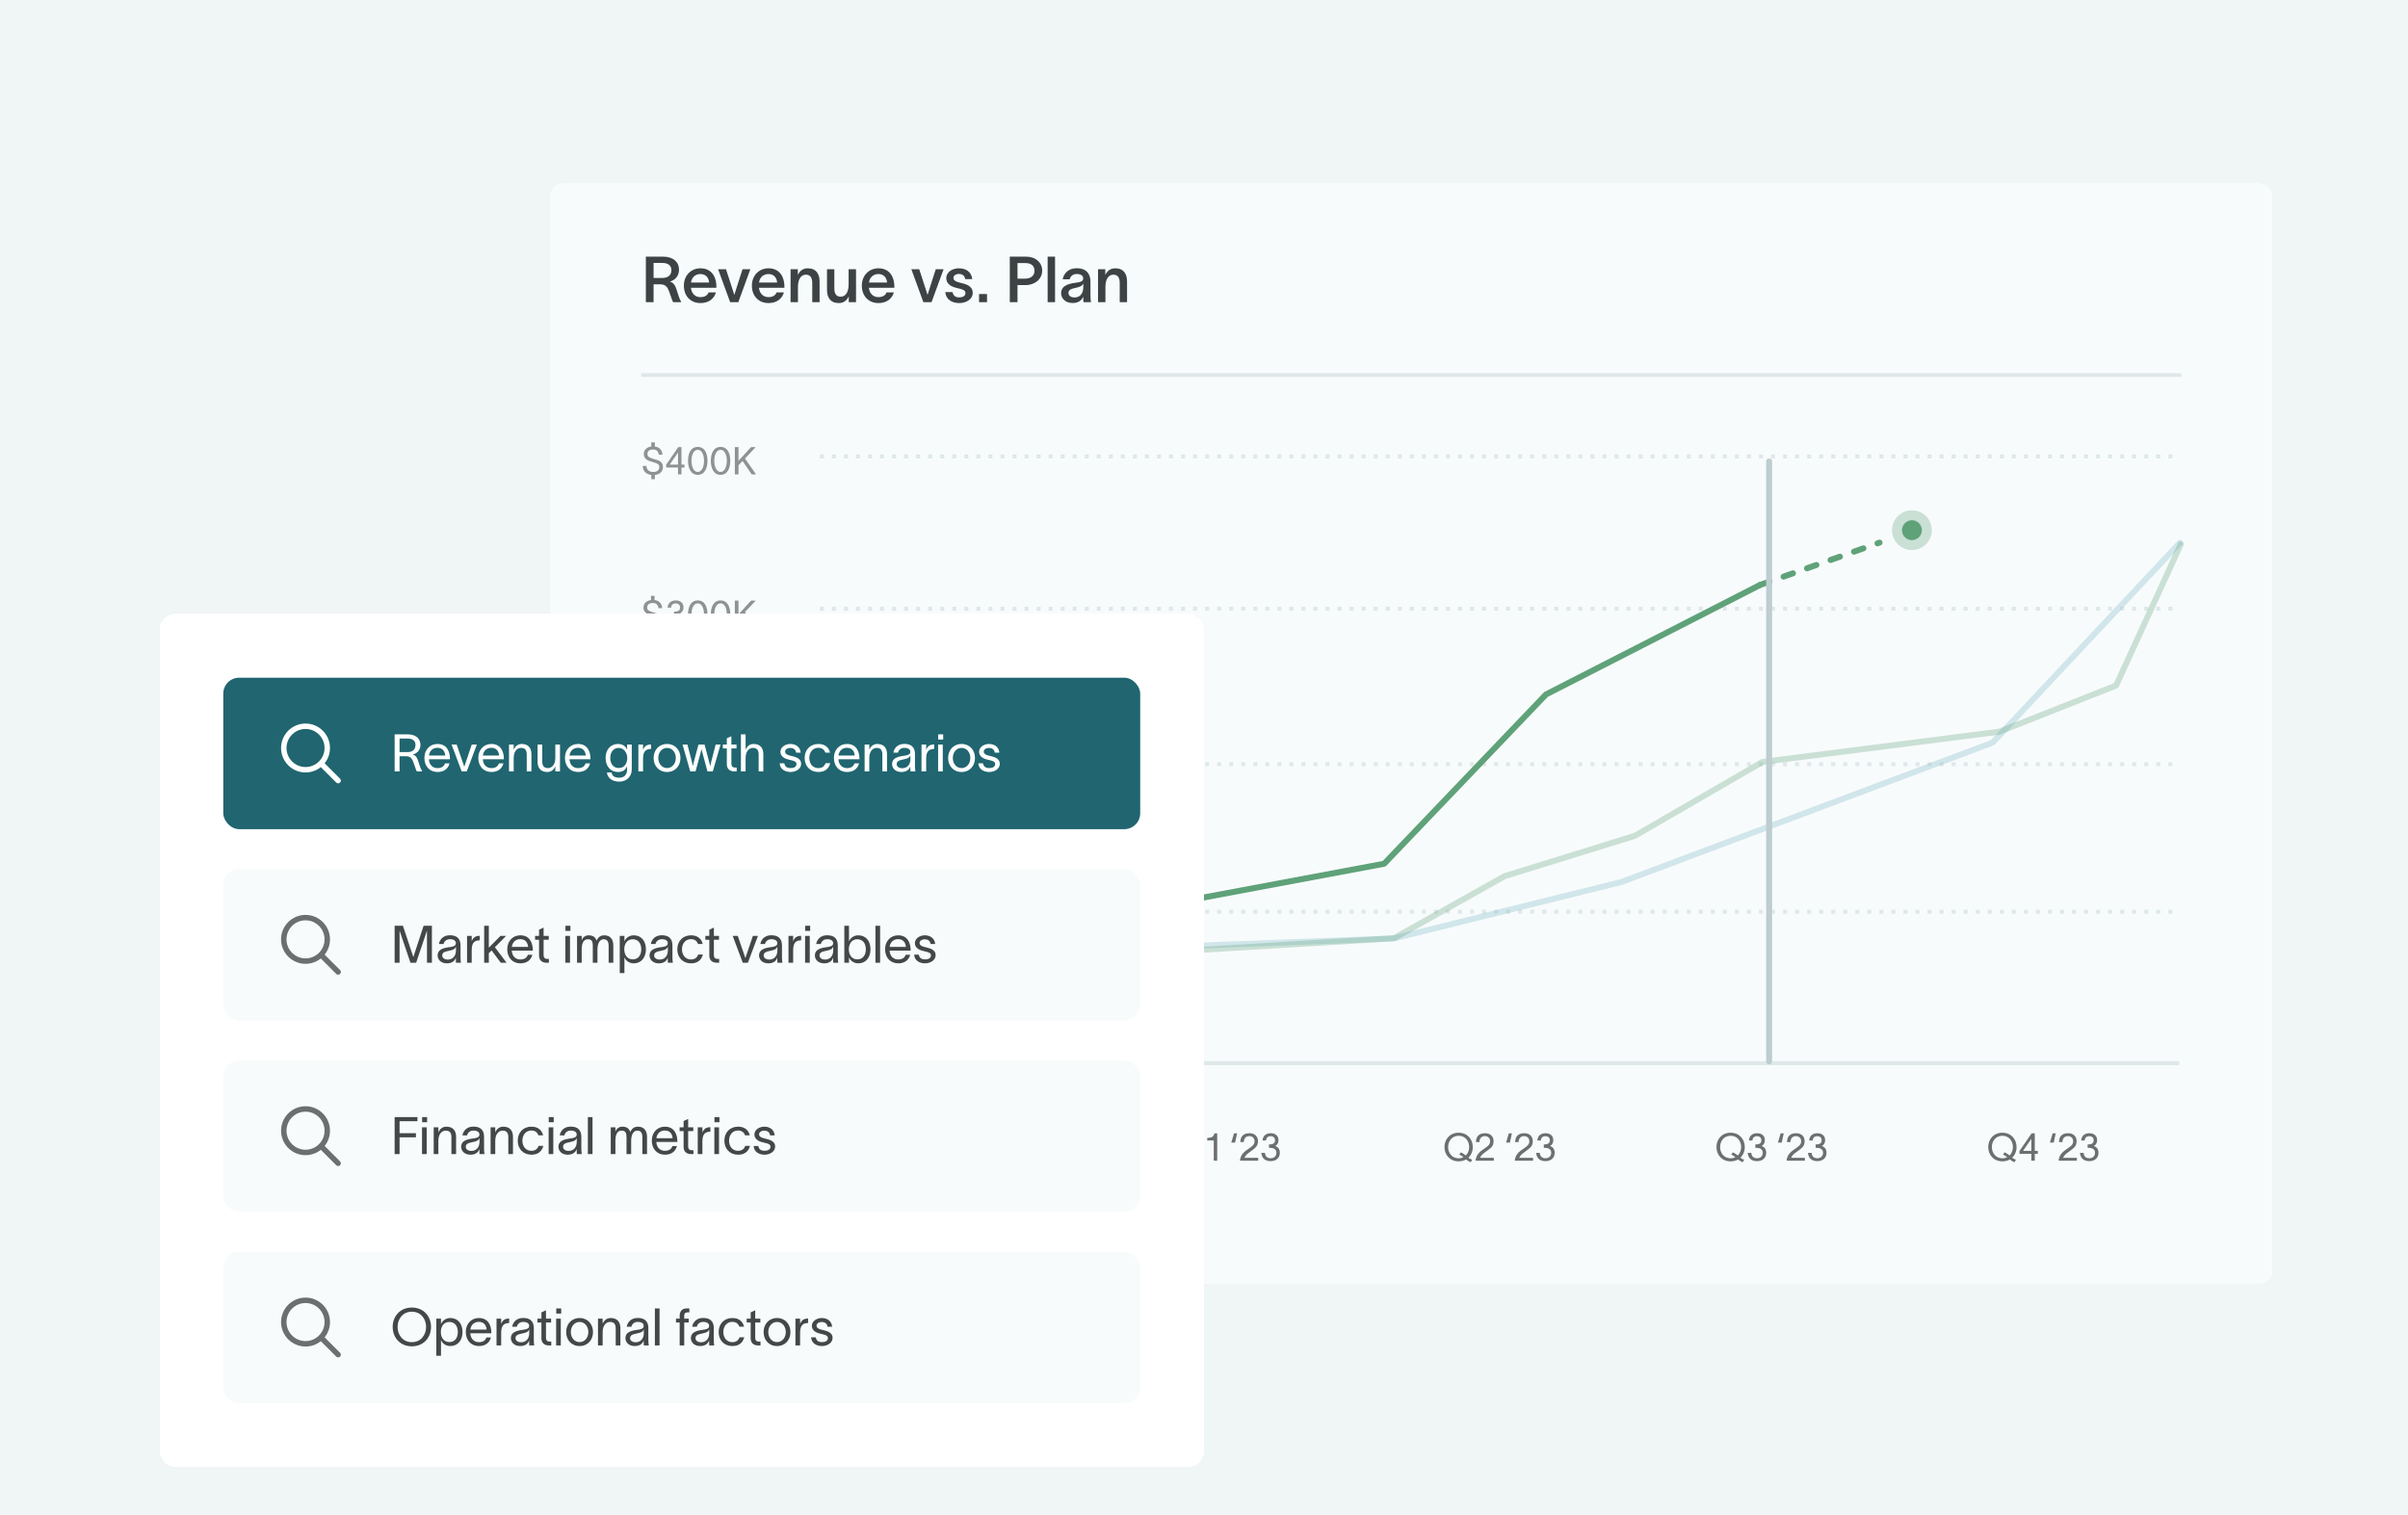 <svg width="604" height="380" viewBox="0 0 604 380" fill="none" xmlns="http://www.w3.org/2000/svg">
<g clip-path="url(#clip0_405_63953)">
<rect width="604" height="380" fill="#F0F5F6"/>
<g filter="url(#filter0_dd_405_63953)">
<rect x="138" y="40" width="432" height="276" rx="3.2" fill="#F8FBFC" shape-rendering="crispEdges"/>
<path d="M162.004 69.8V58.376H166.292C168.9 58.376 170.324 59.752 170.324 61.624C170.324 63.288 169.252 64.312 168.02 64.632C169.092 64.936 169.46 65.8 169.86 67.128C170.18 68.152 170.42 68.952 170.836 69.672V69.8H168.836C168.468 69.08 168.196 68.072 167.844 67.128C167.46 66.072 166.964 65.32 165.572 65.32H163.94V69.8H162.004ZM163.94 63.72H166.196C167.636 63.72 168.404 62.952 168.404 61.768C168.404 60.76 167.764 59.96 166.132 59.96H163.94V63.72ZM179.567 67.352C179.087 69.032 177.663 70.024 175.695 70.024C173.215 70.024 171.535 68.248 171.535 65.64C171.535 63.128 173.295 61.304 175.695 61.304C178.527 61.304 179.679 63.48 179.695 65.832C179.695 65.912 179.695 66.04 179.679 66.184H173.311C173.455 67.64 174.383 68.536 175.695 68.536C176.639 68.536 177.439 68.168 177.727 67.352H179.567ZM173.327 64.872H177.871C177.759 63.688 177.071 62.744 175.695 62.744C174.383 62.744 173.503 63.592 173.327 64.872ZM182.103 61.528C182.807 63.704 183.495 65.784 184.183 67.944H184.199C184.807 65.96 185.559 63.72 186.247 61.528H188.215C187.191 64.296 186.199 67.032 185.191 69.8H183.143L180.119 61.528H182.103ZM196.629 67.352C196.149 69.032 194.725 70.024 192.757 70.024C190.277 70.024 188.597 68.248 188.597 65.64C188.597 63.128 190.357 61.304 192.757 61.304C195.589 61.304 196.741 63.48 196.757 65.832C196.757 65.912 196.757 66.04 196.741 66.184H190.373C190.517 67.64 191.445 68.536 192.757 68.536C193.701 68.536 194.501 68.168 194.789 67.352H196.629ZM190.389 64.872H194.933C194.821 63.688 194.133 62.744 192.757 62.744C191.445 62.744 190.565 63.592 190.389 64.872ZM198.297 69.8V61.528H200.121V62.984C200.553 62.04 201.321 61.304 202.601 61.304C204.745 61.304 205.577 62.728 205.577 64.632V69.8H203.737V65.016C203.737 63.736 203.305 62.904 202.153 62.904C201.001 62.904 200.153 63.896 200.153 65.96V69.8H198.297ZM207.436 66.696V61.528H209.276V66.312C209.276 67.592 209.692 68.424 210.86 68.424C211.996 68.424 212.86 67.432 212.86 65.368V61.528H214.716V69.8H212.892V68.344C212.444 69.288 211.692 70.024 210.412 70.024C208.252 70.024 207.436 68.6 207.436 66.696ZM224.207 67.352C223.727 69.032 222.303 70.024 220.335 70.024C217.855 70.024 216.175 68.248 216.175 65.64C216.175 63.128 217.935 61.304 220.335 61.304C223.167 61.304 224.319 63.48 224.335 65.832C224.335 65.912 224.335 66.04 224.319 66.184H217.951C218.095 67.64 219.023 68.536 220.335 68.536C221.279 68.536 222.079 68.168 222.367 67.352H224.207ZM217.967 64.872H222.511C222.399 63.688 221.711 62.744 220.335 62.744C219.023 62.744 218.143 63.592 217.967 64.872ZM230.572 61.528C231.276 63.704 231.964 65.784 232.652 67.944H232.668C233.276 65.96 234.028 63.72 234.716 61.528H236.684C235.66 64.296 234.668 67.032 233.66 69.8H231.612L228.588 61.528H230.572ZM242.089 64.008C241.993 63.08 241.257 62.712 240.505 62.712C239.769 62.712 239.145 63.128 239.145 63.704C239.145 64.28 239.641 64.616 240.489 64.824C240.857 64.92 241.225 65 241.593 65.112C242.937 65.464 243.993 66.12 243.993 67.432C243.993 69.08 242.361 70.024 240.601 70.024C238.937 70.024 237.289 69.256 237.113 67.272H238.937C239.097 68.184 239.657 68.6 240.617 68.6C241.401 68.6 242.169 68.296 242.169 67.528C242.169 66.856 241.529 66.632 240.841 66.456C240.441 66.36 240.041 66.264 239.657 66.152C238.329 65.8 237.353 65.048 237.353 63.768C237.353 62.264 238.841 61.304 240.537 61.304C242.313 61.304 243.673 62.216 243.865 64.008H242.089ZM245.576 67.752H247.576V69.8H245.576V67.752ZM257.11 63.896C258.55 63.896 259.478 63.192 259.478 61.912C259.478 60.632 258.598 59.992 257.158 59.992H255.222V63.896H257.11ZM253.286 69.8V58.376H257.318C259.814 58.376 261.414 59.88 261.414 61.896C261.414 63.96 259.622 65.512 257.27 65.512H255.222V69.8H253.286ZM262.781 58.376H264.637V69.8H262.781V58.376ZM266.561 64.056C266.769 62.744 267.873 61.288 270.033 61.288C272.769 61.288 273.521 62.936 273.521 64.712V67.896C273.521 68.52 273.553 69.32 273.649 69.8H271.761C271.729 69.48 271.713 69.16 271.713 68.824V68.44H271.697C271.425 69.112 270.721 70.008 269.073 70.008C267.201 70.008 266.161 68.856 266.161 67.544C266.161 65.256 268.961 65.064 270.161 64.872C271.217 64.712 271.697 64.504 271.697 63.8C271.697 63.144 271.073 62.728 270.065 62.728C269.169 62.728 268.513 63.24 268.321 64.056H266.561ZM268.001 67.48C268.001 68.136 268.561 68.616 269.537 68.616C270.641 68.616 271.729 67.928 271.729 65.96V65.096C271.553 65.56 271.121 65.96 269.713 66.232C268.577 66.44 268.001 66.792 268.001 67.48ZM275.422 69.8V61.528H277.246V62.984C277.678 62.04 278.446 61.304 279.726 61.304C281.87 61.304 282.702 62.728 282.702 64.632V69.8H280.862V65.016C280.862 63.736 280.43 62.904 279.278 62.904C278.126 62.904 277.278 63.896 277.278 65.96V69.8H275.422Z" fill="#3D4344"/>
<line x1="547.18" y1="88.082" x2="160.825" y2="88.082" stroke="#DFE8E9" stroke-width="0.963"/>
<line x1="205.641" y1="146.698" x2="546.641" y2="146.698" stroke="#DFE8E9" stroke-width="1.007" stroke-dasharray="1.01 2.01"/>
<line x1="205.641" y1="108.495" x2="546.641" y2="108.495" stroke="#DFE8E9" stroke-width="1.007" stroke-dasharray="1.01 2.01"/>
<line x1="205.641" y1="185.698" x2="546.641" y2="185.698" stroke="#DFE8E9" stroke-width="1.007" stroke-dasharray="1.01 2.01"/>
<line x1="205.641" y1="222.698" x2="546.641" y2="222.698" stroke="#DFE8E9" stroke-width="1.007" stroke-dasharray="1.01 2.01"/>
<line x1="205.641" y1="260.698" x2="546.641" y2="260.698" stroke="#DFE8E9" stroke-width="1.007"/>
<path d="M229.866 283.056C230.163 283.171 230.701 283.507 231.133 283.843C231.67 283.306 231.958 282.528 231.958 281.731C231.958 280.291 231.027 278.909 229.318 278.909C227.61 278.909 226.678 280.291 226.678 281.731C226.678 283.171 227.61 284.554 229.318 284.554C229.77 284.554 230.173 284.458 230.509 284.285C230.259 284.064 229.962 283.843 229.482 283.632L229.866 283.056ZM225.766 281.731C225.766 279.802 227.101 278.141 229.318 278.141C231.536 278.141 232.87 279.802 232.87 281.731C232.87 282.778 232.477 283.738 231.766 284.41C232.074 284.65 232.371 284.813 232.707 284.899L232.381 285.523C232.122 285.504 231.622 285.197 231.181 284.851C230.662 285.149 230.038 285.322 229.318 285.322C227.101 285.322 225.766 283.661 225.766 281.731ZM233.604 283.431V282.72L236.657 278.304H237.444V282.701H238.202V283.431H237.444V285.159H236.58V283.431H233.604ZM234.497 282.701H236.58V279.715H236.551L234.497 282.701ZM242.196 280.618H241.236L241.928 278.304H242.696L242.196 280.618ZM243.519 280.483C243.519 279.024 244.363 278.266 245.803 278.266C247.08 278.266 247.935 279.015 247.935 280.253C247.935 281.453 247.359 281.866 246.581 282.471C245.775 283.104 244.834 283.603 244.565 284.429H248.002V285.159H243.423C243.519 283.661 244.517 282.874 245.448 282.25C246.523 281.53 247.071 281.117 247.071 280.291C247.071 279.591 246.61 278.995 245.755 278.995C244.805 278.995 244.392 279.687 244.383 280.483H243.519ZM249.097 280.483C249.097 279.024 249.942 278.266 251.382 278.266C252.658 278.266 253.513 279.015 253.513 280.253C253.513 281.453 252.937 281.866 252.159 282.471C251.353 283.104 250.412 283.603 250.143 284.429H253.58V285.159H249.001C249.097 283.661 250.095 282.874 251.026 282.25C252.102 281.53 252.649 281.117 252.649 280.291C252.649 279.591 252.188 278.995 251.334 278.995C250.383 278.995 249.97 279.687 249.961 280.483H249.097Z" fill="#1D2020" fill-opacity="0.64"/>
<path d="M298.959 283.056C299.257 283.171 299.795 283.507 300.227 283.843C300.764 283.306 301.052 282.528 301.052 281.731C301.052 280.291 300.121 278.909 298.412 278.909C296.703 278.909 295.772 280.291 295.772 281.731C295.772 283.171 296.703 284.554 298.412 284.554C298.863 284.554 299.267 284.458 299.603 284.285C299.353 284.064 299.055 283.843 298.575 283.632L298.959 283.056ZM294.86 281.731C294.86 279.802 296.195 278.141 298.412 278.141C300.63 278.141 301.964 279.802 301.964 281.731C301.964 282.778 301.571 283.738 300.86 284.41C301.167 284.65 301.465 284.813 301.801 284.899L301.475 285.523C301.215 285.504 300.716 285.197 300.275 284.851C299.756 285.149 299.132 285.322 298.412 285.322C296.195 285.322 294.86 283.661 294.86 281.731ZM305.313 285.159H304.449V280.08H302.817V279.427C303.749 279.427 304.401 279.283 304.603 278.304H305.313V285.159ZM309.8 280.618H308.84L309.531 278.304H310.299L309.8 280.618ZM311.122 280.483C311.122 279.024 311.967 278.266 313.407 278.266C314.683 278.266 315.538 279.015 315.538 280.253C315.538 281.453 314.962 281.866 314.184 282.471C313.378 283.104 312.437 283.603 312.168 284.429H315.605V285.159H311.026C311.122 283.661 312.12 282.874 313.051 282.25C314.127 281.53 314.674 281.117 314.674 280.291C314.674 279.591 314.213 278.995 313.359 278.995C312.408 278.995 311.995 279.687 311.986 280.483H311.122ZM316.695 280.09C316.734 279.005 317.483 278.266 318.74 278.266C319.94 278.266 320.679 278.957 320.679 279.965C320.679 280.704 320.43 281.136 319.883 281.463C320.593 281.751 321.025 282.24 321.025 283.191C321.025 284.419 320.142 285.274 318.711 285.274C317.339 285.274 316.532 284.544 316.388 283.287V283.191H317.3V283.258C317.377 284.112 317.905 284.544 318.731 284.544C319.671 284.544 320.161 283.92 320.161 283.162C320.161 282.231 319.355 281.923 318.51 281.923H318.299V281.088C318.443 281.088 318.567 281.079 318.692 281.069C319.383 281.011 319.815 280.714 319.815 280.071C319.815 279.399 319.403 279.015 318.711 279.015C317.991 279.015 317.646 279.427 317.569 279.955L317.55 280.09H316.695Z" fill="#1D2020" fill-opacity="0.64"/>
<path d="M366.419 283.056C366.716 283.171 367.254 283.507 367.686 283.843C368.223 283.306 368.511 282.528 368.511 281.731C368.511 280.291 367.58 278.909 365.871 278.909C364.163 278.909 363.231 280.291 363.231 281.731C363.231 283.171 364.163 284.554 365.871 284.554C366.323 284.554 366.726 284.458 367.062 284.285C366.812 284.064 366.515 283.843 366.035 283.632L366.419 283.056ZM362.319 281.731C362.319 279.802 363.654 278.141 365.871 278.141C368.089 278.141 369.423 279.802 369.423 281.731C369.423 282.778 369.03 283.738 368.319 284.41C368.627 284.65 368.924 284.813 369.26 284.899L368.934 285.523C368.675 285.504 368.175 285.197 367.734 284.851C367.215 285.149 366.591 285.322 365.871 285.322C363.654 285.322 362.319 283.661 362.319 281.731ZM370.219 280.483C370.219 279.024 371.063 278.266 372.503 278.266C373.78 278.266 374.635 279.015 374.635 280.253C374.635 281.453 374.059 281.866 373.281 282.471C372.475 283.104 371.534 283.603 371.265 284.429H374.702V285.159H370.123C370.219 283.661 371.217 282.874 372.148 282.25C373.223 281.53 373.771 281.117 373.771 280.291C373.771 279.591 373.31 278.995 372.455 278.995C371.505 278.995 371.092 279.687 371.083 280.483H370.219ZM378.731 280.618H377.771L378.462 278.304H379.23L378.731 280.618ZM380.053 280.483C380.053 279.024 380.898 278.266 382.338 278.266C383.615 278.266 384.469 279.015 384.469 280.253C384.469 281.453 383.893 281.866 383.115 282.471C382.309 283.104 381.368 283.603 381.099 284.429H384.536V285.159H379.957C380.053 283.661 381.051 282.874 381.983 282.25C383.058 281.53 383.605 281.117 383.605 280.291C383.605 279.591 383.144 278.995 382.29 278.995C381.339 278.995 380.927 279.687 380.917 280.483H380.053ZM385.627 280.09C385.665 279.005 386.414 278.266 387.672 278.266C388.872 278.266 389.611 278.957 389.611 279.965C389.611 280.704 389.361 281.136 388.814 281.463C389.524 281.751 389.956 282.24 389.956 283.191C389.956 284.419 389.073 285.274 387.643 285.274C386.27 285.274 385.464 284.544 385.32 283.287V283.191H386.232V283.258C386.308 284.112 386.836 284.544 387.662 284.544C388.603 284.544 389.092 283.92 389.092 283.162C389.092 282.231 388.286 281.923 387.441 281.923H387.23V281.088C387.374 281.088 387.499 281.079 387.624 281.069C388.315 281.011 388.747 280.714 388.747 280.071C388.747 279.399 388.334 279.015 387.643 279.015C386.923 279.015 386.577 279.427 386.5 279.955L386.481 280.09H385.627Z" fill="#1D2020" fill-opacity="0.64"/>
<path d="M434.641 283.056C434.938 283.171 435.476 283.507 435.908 283.843C436.445 283.306 436.733 282.528 436.733 281.731C436.733 280.291 435.802 278.909 434.093 278.909C432.385 278.909 431.453 280.291 431.453 281.731C431.453 283.171 432.385 284.554 434.093 284.554C434.545 284.554 434.948 284.458 435.284 284.285C435.034 284.064 434.737 283.843 434.257 283.632L434.641 283.056ZM430.541 281.731C430.541 279.802 431.876 278.141 434.093 278.141C436.311 278.141 437.645 279.802 437.645 281.731C437.645 282.778 437.252 283.738 436.541 284.41C436.849 284.65 437.146 284.813 437.482 284.899L437.156 285.523C436.897 285.504 436.397 285.197 435.956 284.851C435.437 285.149 434.813 285.322 434.093 285.322C431.876 285.322 430.541 283.661 430.541 281.731ZM438.689 280.09C438.728 279.005 439.476 278.266 440.734 278.266C441.934 278.266 442.673 278.957 442.673 279.965C442.673 280.704 442.424 281.136 441.876 281.463C442.587 281.751 443.019 282.24 443.019 283.191C443.019 284.419 442.136 285.274 440.705 285.274C439.332 285.274 438.526 284.544 438.382 283.287V283.191H439.294V283.258C439.371 284.112 439.899 284.544 440.724 284.544C441.665 284.544 442.155 283.92 442.155 283.162C442.155 282.231 441.348 281.923 440.504 281.923H440.292V281.088C440.436 281.088 440.561 281.079 440.686 281.069C441.377 281.011 441.809 280.714 441.809 280.071C441.809 279.399 441.396 279.015 440.705 279.015C439.985 279.015 439.64 279.427 439.563 279.955L439.544 280.09H438.689ZM446.915 280.618H445.955L446.646 278.304H447.414L446.915 280.618ZM448.237 280.483C448.237 279.024 449.082 278.266 450.522 278.266C451.799 278.266 452.653 279.015 452.653 280.253C452.653 281.453 452.077 281.866 451.3 282.471C450.493 283.104 449.553 283.603 449.284 284.429H452.721V285.159H448.141C448.237 283.661 449.236 282.874 450.167 282.25C451.242 281.53 451.789 281.117 451.789 280.291C451.789 279.591 451.329 278.995 450.474 278.995C449.524 278.995 449.111 279.687 449.101 280.483H448.237ZM453.811 280.09C453.849 279.005 454.598 278.266 455.856 278.266C457.056 278.266 457.795 278.957 457.795 279.965C457.795 280.704 457.545 281.136 456.998 281.463C457.709 281.751 458.141 282.24 458.141 283.191C458.141 284.419 457.257 285.274 455.827 285.274C454.454 285.274 453.648 284.544 453.504 283.287V283.191H454.416V283.258C454.493 284.112 455.021 284.544 455.846 284.544C456.787 284.544 457.277 283.92 457.277 283.162C457.277 282.231 456.47 281.923 455.625 281.923H455.414V281.088C455.558 281.088 455.683 281.079 455.808 281.069C456.499 281.011 456.931 280.714 456.931 280.071C456.931 279.399 456.518 279.015 455.827 279.015C455.107 279.015 454.761 279.427 454.685 279.955L454.665 280.09H453.811Z" fill="#1D2020" fill-opacity="0.64"/>
<path d="M502.808 283.056C503.105 283.171 503.643 283.507 504.075 283.843C504.613 283.306 504.901 282.528 504.901 281.731C504.901 280.291 503.969 278.909 502.261 278.909C500.552 278.909 499.621 280.291 499.621 281.731C499.621 283.171 500.552 284.554 502.261 284.554C502.712 284.554 503.115 284.458 503.451 284.285C503.201 284.064 502.904 283.843 502.424 283.632L502.808 283.056ZM498.709 281.731C498.709 279.802 500.043 278.141 502.261 278.141C504.478 278.141 505.813 279.802 505.813 281.731C505.813 282.778 505.419 283.738 504.709 284.41C505.016 284.65 505.313 284.813 505.649 284.899L505.323 285.523C505.064 285.504 504.565 285.197 504.123 284.851C503.605 285.149 502.981 285.322 502.261 285.322C500.043 285.322 498.709 283.661 498.709 281.731ZM506.546 283.431V282.72L509.599 278.304H510.386V282.701H511.144V283.431H510.386V285.159H509.522V283.431H506.546ZM507.439 282.701H509.522V279.715H509.493L507.439 282.701ZM515.139 280.618H514.179L514.87 278.304H515.638L515.139 280.618ZM516.461 280.483C516.461 279.024 517.306 278.266 518.746 278.266C520.022 278.266 520.877 279.015 520.877 280.253C520.877 281.453 520.301 281.866 519.523 282.471C518.717 283.104 517.776 283.603 517.507 284.429H520.944V285.159H516.365C516.461 283.661 517.459 282.874 518.39 282.25C519.466 281.53 520.013 281.117 520.013 280.291C520.013 279.591 519.552 278.995 518.698 278.995C517.747 278.995 517.334 279.687 517.325 280.483H516.461ZM522.035 280.09C522.073 279.005 522.822 278.266 524.079 278.266C525.279 278.266 526.019 278.957 526.019 279.965C526.019 280.704 525.769 281.136 525.222 281.463C525.932 281.751 526.364 282.24 526.364 283.191C526.364 284.419 525.481 285.274 524.051 285.274C522.678 285.274 521.871 284.544 521.727 283.287V283.191H522.639V283.258C522.716 284.112 523.244 284.544 524.07 284.544C525.011 284.544 525.5 283.92 525.5 283.162C525.5 282.231 524.694 281.923 523.849 281.923H523.638V281.088C523.782 281.088 523.907 281.079 524.031 281.069C524.723 281.011 525.155 280.714 525.155 280.071C525.155 279.399 524.742 279.015 524.051 279.015C523.331 279.015 522.985 279.427 522.908 279.955L522.889 280.09H522.035Z" fill="#1D2020" fill-opacity="0.64"/>
<path d="M174.064 257.715H174.947V258.771C176.061 258.915 176.771 259.597 176.867 260.807H175.946C175.821 259.943 175.389 259.511 174.487 259.511C173.728 259.511 173.095 259.827 173.095 260.663C173.095 261.363 173.767 261.632 174.669 261.891C175.811 262.218 176.983 262.467 176.983 263.917C176.983 265.175 176.032 265.789 174.947 265.904V266.97H174.064V265.895C172.826 265.741 171.943 265.021 171.923 263.639H172.835C172.874 264.666 173.575 265.155 174.573 265.155C175.379 265.155 176.071 264.781 176.071 263.946C176.071 263.101 175.36 262.957 174.496 262.698C173.363 262.362 172.211 262.026 172.183 260.73C172.154 259.559 173.008 258.906 174.064 258.771V257.715ZM180.287 265.146C181.41 265.146 181.861 263.619 181.861 262.333C181.861 261.056 181.41 259.597 180.287 259.597C179.164 259.597 178.712 261.056 178.712 262.333C178.712 263.619 179.164 265.146 180.287 265.146ZM177.848 262.333C177.848 260.586 178.482 258.867 180.287 258.867C182.092 258.867 182.725 260.586 182.725 262.333C182.725 264.08 182.092 265.875 180.287 265.875C178.482 265.875 177.848 264.09 177.848 262.333ZM184.786 265.76H183.874V258.906H184.786V262.362L187.954 258.906H189.116L186.409 261.776L189.193 265.76H188.098L185.813 262.4L184.786 263.475V265.76Z" fill="#1D2020" fill-opacity="0.48"/>
<path d="M164.314 219.165H165.197V220.221C166.311 220.365 167.021 221.046 167.117 222.256H166.196C166.071 221.392 165.639 220.96 164.737 220.96C163.978 220.96 163.345 221.277 163.345 222.112C163.345 222.813 164.017 223.081 164.919 223.341C166.061 223.667 167.233 223.917 167.233 225.366C167.233 226.624 166.282 227.238 165.197 227.353V228.419H164.314V227.344C163.076 227.19 162.193 226.47 162.173 225.088H163.085C163.124 226.115 163.825 226.605 164.823 226.605C165.629 226.605 166.321 226.23 166.321 225.395C166.321 224.55 165.61 224.406 164.746 224.147C163.613 223.811 162.461 223.475 162.433 222.179C162.404 221.008 163.258 220.355 164.314 220.221V219.165ZM170.75 227.209H169.886V222.131H168.254V221.478C169.185 221.478 169.838 221.334 170.04 220.355H170.75V227.209ZM174.568 226.595C175.691 226.595 176.142 225.069 176.142 223.782C176.142 222.505 175.691 221.046 174.568 221.046C173.445 221.046 172.994 222.505 172.994 223.782C172.994 225.069 173.445 226.595 174.568 226.595ZM172.13 223.782C172.13 222.035 172.763 220.317 174.568 220.317C176.373 220.317 177.006 222.035 177.006 223.782C177.006 225.529 176.373 227.325 174.568 227.325C172.763 227.325 172.13 225.539 172.13 223.782ZM180.287 226.595C181.41 226.595 181.861 225.069 181.861 223.782C181.861 222.505 181.41 221.046 180.287 221.046C179.164 221.046 178.712 222.505 178.712 223.782C178.712 225.069 179.164 226.595 180.287 226.595ZM177.848 223.782C177.848 222.035 178.482 220.317 180.287 220.317C182.092 220.317 182.725 222.035 182.725 223.782C182.725 225.529 182.092 227.325 180.287 227.325C178.482 227.325 177.848 225.539 177.848 223.782ZM184.786 227.209H183.874V220.355H184.786V223.811L187.954 220.355H189.116L186.409 223.225L189.193 227.209H188.098L185.813 223.849L184.786 224.925V227.209Z" fill="#1D2020" fill-opacity="0.48"/>
<path d="M163.423 181.602H164.306V182.658C165.42 182.802 166.13 183.484 166.226 184.693H165.305C165.18 183.829 164.748 183.397 163.845 183.397C163.087 183.397 162.453 183.714 162.453 184.549C162.453 185.25 163.125 185.519 164.028 185.778C165.17 186.105 166.341 186.354 166.341 187.804C166.341 189.061 165.391 189.676 164.306 189.791V190.857H163.423V189.781C162.185 189.628 161.301 188.908 161.282 187.525H162.194C162.233 188.553 162.933 189.042 163.932 189.042C164.738 189.042 165.429 188.668 165.429 187.833C165.429 186.988 164.719 186.844 163.855 186.585C162.722 186.249 161.57 185.913 161.541 184.617C161.513 183.445 162.367 182.793 163.423 182.658V181.602ZM167.277 184.972C167.277 183.513 168.122 182.754 169.562 182.754C170.839 182.754 171.693 183.503 171.693 184.741C171.693 185.941 171.117 186.354 170.339 186.959C169.533 187.593 168.592 188.092 168.323 188.917H171.76V189.647H167.181C167.277 188.149 168.275 187.362 169.207 186.738C170.282 186.018 170.829 185.605 170.829 184.78C170.829 184.079 170.368 183.484 169.514 183.484C168.563 183.484 168.151 184.175 168.141 184.972H167.277ZM175.018 189.033C176.141 189.033 176.592 187.506 176.592 186.22C176.592 184.943 176.141 183.484 175.018 183.484C173.894 183.484 173.443 184.943 173.443 186.22C173.443 187.506 173.894 189.033 175.018 189.033ZM172.579 186.22C172.579 184.473 173.213 182.754 175.018 182.754C176.822 182.754 177.456 184.473 177.456 186.22C177.456 187.967 176.822 189.762 175.018 189.762C173.213 189.762 172.579 187.977 172.579 186.22ZM180.736 189.033C181.86 189.033 182.311 187.506 182.311 186.22C182.311 184.943 181.86 183.484 180.736 183.484C179.613 183.484 179.162 184.943 179.162 186.22C179.162 187.506 179.613 189.033 180.736 189.033ZM178.298 186.22C178.298 184.473 178.932 182.754 180.736 182.754C182.541 182.754 183.175 184.473 183.175 186.22C183.175 187.967 182.541 189.762 180.736 189.762C178.932 189.762 178.298 187.977 178.298 186.22ZM185.236 189.647H184.324V182.793H185.236V186.249L188.404 182.793H189.565L186.858 185.663L189.642 189.647H188.548L186.263 186.287L185.236 187.362V189.647Z" fill="#1D2020" fill-opacity="0.48"/>
<path d="M163.292 143.465H164.175V144.521C165.289 144.665 165.999 145.347 166.095 146.557H165.173C165.049 145.693 164.617 145.261 163.714 145.261C162.956 145.261 162.322 145.577 162.322 146.413C162.322 147.113 162.994 147.382 163.897 147.641C165.039 147.968 166.21 148.217 166.21 149.667C166.21 150.925 165.26 151.539 164.175 151.654V152.72H163.292V151.645C162.053 151.491 161.17 150.771 161.151 149.389H162.063C162.101 150.416 162.802 150.905 163.801 150.905C164.607 150.905 165.298 150.531 165.298 149.696C165.298 148.851 164.588 148.707 163.724 148.448C162.591 148.112 161.439 147.776 161.41 146.48C161.381 145.309 162.236 144.656 163.292 144.521V143.465ZM167.46 146.441C167.498 145.357 168.247 144.617 169.505 144.617C170.705 144.617 171.444 145.309 171.444 146.317C171.444 147.056 171.194 147.488 170.647 147.814C171.358 148.102 171.79 148.592 171.79 149.542C171.79 150.771 170.906 151.625 169.476 151.625C168.103 151.625 167.297 150.896 167.153 149.638V149.542H168.065V149.609C168.142 150.464 168.67 150.896 169.495 150.896C170.436 150.896 170.926 150.272 170.926 149.513C170.926 148.582 170.119 148.275 169.274 148.275H169.063V147.44C169.207 147.44 169.332 147.43 169.457 147.421C170.148 147.363 170.58 147.065 170.58 146.422C170.58 145.75 170.167 145.366 169.476 145.366C168.756 145.366 168.41 145.779 168.334 146.307L168.314 146.441H167.46ZM175.018 150.896C176.141 150.896 176.592 149.369 176.592 148.083C176.592 146.806 176.141 145.347 175.018 145.347C173.894 145.347 173.443 146.806 173.443 148.083C173.443 149.369 173.894 150.896 175.018 150.896ZM172.579 148.083C172.579 146.336 173.213 144.617 175.018 144.617C176.822 144.617 177.456 146.336 177.456 148.083C177.456 149.83 176.822 151.625 175.018 151.625C173.213 151.625 172.579 149.84 172.579 148.083ZM180.736 150.896C181.86 150.896 182.311 149.369 182.311 148.083C182.311 146.806 181.86 145.347 180.736 145.347C179.613 145.347 179.162 146.806 179.162 148.083C179.162 149.369 179.613 150.896 180.736 150.896ZM178.298 148.083C178.298 146.336 178.932 144.617 180.736 144.617C182.541 144.617 183.175 146.336 183.175 148.083C183.175 149.83 182.541 151.625 180.736 151.625C178.932 151.625 178.298 149.84 178.298 148.083ZM185.236 151.51H184.324V144.656H185.236V148.112L188.404 144.656H189.565L186.858 147.526L189.642 151.51H188.548L186.263 148.15L185.236 149.225V151.51Z" fill="#1D2020" fill-opacity="0.48"/>
<path d="M163.367 104.954H164.25V106.01C165.364 106.154 166.074 106.835 166.17 108.045H165.248C165.124 107.181 164.692 106.749 163.789 106.749C163.031 106.749 162.397 107.066 162.397 107.901C162.397 108.602 163.069 108.871 163.972 109.13C165.114 109.456 166.285 109.706 166.285 111.155C166.285 112.413 165.335 113.027 164.25 113.143V114.208H163.367V113.133C162.128 112.979 161.245 112.259 161.226 110.877H162.138C162.176 111.904 162.877 112.394 163.876 112.394C164.682 112.394 165.373 112.019 165.373 111.184C165.373 110.339 164.663 110.195 163.799 109.936C162.666 109.6 161.514 109.264 161.485 107.968C161.456 106.797 162.311 106.144 163.367 106.01V104.954ZM167.093 111.271V110.56L170.146 106.144H170.933V110.541H171.692V111.271H170.933V112.999H170.069V111.271H167.093ZM167.986 110.541H170.069V107.555H170.041L167.986 110.541ZM175.018 112.384C176.141 112.384 176.592 110.858 176.592 109.571C176.592 108.295 176.141 106.835 175.018 106.835C173.894 106.835 173.443 108.295 173.443 109.571C173.443 110.858 173.894 112.384 175.018 112.384ZM172.579 109.571C172.579 107.824 173.213 106.106 175.018 106.106C176.822 106.106 177.456 107.824 177.456 109.571C177.456 111.319 176.822 113.114 175.018 113.114C173.213 113.114 172.579 111.328 172.579 109.571ZM180.736 112.384C181.86 112.384 182.311 110.858 182.311 109.571C182.311 108.295 181.86 106.835 180.736 106.835C179.613 106.835 179.162 108.295 179.162 109.571C179.162 110.858 179.613 112.384 180.736 112.384ZM178.298 109.571C178.298 107.824 178.932 106.106 180.736 106.106C182.541 106.106 183.175 107.824 183.175 109.571C183.175 111.319 182.541 113.114 180.736 113.114C178.932 113.114 178.298 111.328 178.298 109.571ZM185.236 112.999H184.324V106.144H185.236V109.6L188.404 106.144H189.565L186.858 109.015L189.642 112.999H188.548L186.263 109.639L185.236 110.714V112.999Z" fill="#1D2020" fill-opacity="0.48"/>
<path opacity="0.3" d="M239 233.499L349.689 229.391L406.704 215.247L499.813 180.279L546.789 130.143" stroke="#73B4C3" stroke-width="1.5" stroke-linecap="round" stroke-linejoin="round"/>
<path opacity="0.3" d="M239 235.998L349.618 229.364L377.424 213.776L410.075 203.665L442.095 185.127L501.499 177.544L530.78 165.958L547 130.568" stroke="#5FA279" stroke-width="1.5" stroke-linecap="round" stroke-linejoin="round"/>
<path d="M238.5 230.998L347.191 210.665L387.777 168.206L441.476 140.732" stroke="#5FA279" stroke-width="1.5" stroke-linecap="round" stroke-linejoin="round"/>
<path d="M441.477 140.731L471.448 130.116" stroke="#5FA279" stroke-width="1.5" stroke-linecap="round" stroke-linejoin="round" stroke-dasharray="2.5 3.75"/>
<line x1="443.75" y1="109.749" x2="443.75" y2="260.249" stroke="#BDCDD0" stroke-width="1.5" stroke-linecap="round" stroke-linejoin="round"/>
<circle opacity="0.3" cx="479.566" cy="126.994" r="4.995" fill="#5FA279"/>
<circle cx="479.568" cy="126.995" r="2.498" fill="#5FA279"/>
</g>
<g filter="url(#filter1_dd_405_63953)">
<rect x="40" y="126" width="262" height="214" rx="4" fill="white" shape-rendering="crispEdges"/>
<rect x="56" y="142" width="230" height="38" rx="4" fill="#206570"/>
<path fill-rule="evenodd" clip-rule="evenodd" d="M81.409 159.636C81.409 162.272 79.272 164.409 76.636 164.409C74.001 164.409 71.864 162.272 71.864 159.636C71.864 157 74.001 154.864 76.636 154.864C79.272 154.864 81.409 157 81.409 159.636ZM80.467 164.431C79.417 165.271 78.085 165.773 76.636 165.773C73.247 165.773 70.5 163.025 70.5 159.636C70.5 156.247 73.247 153.5 76.636 153.5C80.025 153.5 82.773 156.247 82.773 159.636C82.773 161.085 82.271 162.417 81.431 163.467L85.3 167.336C85.567 167.602 85.567 168.034 85.3 168.3C85.034 168.567 84.602 168.567 84.336 168.3L80.467 164.431Z" fill="white"/>
<path d="M98.988 165.5V156.218H102.316C104.435 156.218 105.462 157.401 105.462 158.857C105.462 160.183 104.565 161.028 103.525 161.275C104.422 161.509 104.695 162.211 105.046 163.381C105.306 164.239 105.501 164.759 105.852 165.37V165.5H104.539C104.227 164.863 103.993 164.005 103.72 163.277C103.395 162.406 103.018 161.704 101.9 161.704H100.223V165.5H98.988ZM100.223 160.664H102.264C103.577 160.664 104.214 159.949 104.214 158.857C104.214 158.025 103.759 157.258 102.186 157.258H100.223V160.664ZM112.757 163.498C112.38 164.928 111.249 165.656 109.754 165.656C107.765 165.656 106.452 164.213 106.452 162.107C106.452 160.079 107.83 158.623 109.728 158.623C112.094 158.623 112.835 160.521 112.861 162.25V162.458H107.583C107.674 163.862 108.532 164.681 109.728 164.681C110.625 164.681 111.379 164.33 111.613 163.498H112.757ZM107.596 161.522H111.678C111.574 160.352 110.924 159.585 109.728 159.585C108.519 159.585 107.752 160.365 107.596 161.522ZM114.549 158.779C115.186 160.625 115.81 162.471 116.447 164.317H116.46L118.332 158.779H119.606C118.761 161.015 117.929 163.264 117.084 165.5H115.797C114.952 163.264 114.12 161.015 113.275 158.779H114.549ZM126.278 163.498C125.901 164.928 124.77 165.656 123.275 165.656C121.286 165.656 119.973 164.213 119.973 162.107C119.973 160.079 121.351 158.623 123.249 158.623C125.615 158.623 126.356 160.521 126.382 162.25V162.458H121.104C121.195 163.862 122.053 164.681 123.249 164.681C124.146 164.681 124.9 164.33 125.134 163.498H126.278ZM121.117 161.522H125.199C125.095 160.352 124.445 159.585 123.249 159.585C122.04 159.585 121.273 160.365 121.117 161.522ZM127.676 165.5V158.779H128.846V160.04C129.197 159.273 129.821 158.623 130.861 158.623C132.629 158.623 133.292 159.78 133.292 161.145V165.5H132.122V161.262C132.122 160.079 131.615 159.611 130.705 159.611C129.717 159.611 128.846 160.443 128.846 162.198V165.5H127.676ZM134.847 163.134V158.779H136.017V163.017C136.017 164.2 136.524 164.668 137.434 164.668C138.422 164.668 139.293 163.836 139.293 162.081V158.779H140.463V165.5H139.293V164.239C138.942 165.006 138.318 165.656 137.278 165.656C135.51 165.656 134.847 164.499 134.847 163.134ZM148.012 163.498C147.635 164.928 146.504 165.656 145.009 165.656C143.02 165.656 141.707 164.213 141.707 162.107C141.707 160.079 143.085 158.623 144.983 158.623C147.349 158.623 148.09 160.521 148.116 162.25V162.458H142.838C142.929 163.862 143.787 164.681 144.983 164.681C145.88 164.681 146.634 164.33 146.868 163.498H148.012ZM142.851 161.522H146.933C146.829 160.352 146.179 159.585 144.983 159.585C143.774 159.585 143.007 160.365 142.851 161.522ZM157.296 158.779H158.466V164.98C158.466 166.969 157.01 168.074 155.346 168.074C153.682 168.074 152.382 167.242 152.239 165.786H153.409C153.539 166.748 154.28 167.086 155.346 167.086C156.412 167.086 157.296 166.501 157.296 164.98V164.174H157.283C156.997 165.006 156.334 165.656 155.021 165.656C153.097 165.656 151.901 164.135 151.901 162.12C151.901 160.118 153.097 158.623 155.021 158.623C156.334 158.623 157.036 159.364 157.283 160.027H157.296V158.779ZM153.071 162.12C153.071 163.446 153.734 164.655 155.203 164.655C156.854 164.655 157.335 163.186 157.335 162.12C157.335 161.067 156.646 159.611 155.203 159.611C153.773 159.611 153.071 160.807 153.071 162.12ZM161.295 158.779V160.131C161.633 159.143 162.283 158.753 163.297 158.753V159.871C163.245 159.871 163.037 159.884 162.868 159.91C162.088 160.027 161.295 160.378 161.295 162.328V165.5H160.125V158.779H161.295ZM167.316 165.656C165.275 165.656 163.949 164.122 163.949 162.146C163.949 160.17 165.275 158.623 167.316 158.623C169.357 158.623 170.683 160.17 170.683 162.146C170.683 164.122 169.357 165.656 167.316 165.656ZM165.119 162.146C165.119 163.524 166.003 164.668 167.316 164.668C168.629 164.668 169.513 163.524 169.513 162.146C169.513 160.755 168.629 159.611 167.316 159.611C166.003 159.611 165.119 160.755 165.119 162.146ZM173.128 165.5L171.204 158.779H172.426L173.505 162.913C173.609 163.329 173.687 163.745 173.791 164.161H173.804C173.908 163.758 173.986 163.329 174.09 162.926L175.195 158.779H176.729L177.821 162.913L178.133 164.174H178.146L178.445 162.913L179.511 158.779H180.733L178.796 165.5H177.457L176.261 161.093L175.962 159.949H175.949C175.845 160.339 175.767 160.703 175.663 161.093L174.467 165.5H173.128ZM183.454 163.615C183.454 164.213 183.792 164.538 184.312 164.538H184.78V165.5H184.195C182.895 165.5 182.31 164.733 182.31 163.693V159.741H181.309V158.779H182.31V157.206L183.454 156.686V158.779H184.741V159.741H183.454V163.615ZM185.846 165.5V156.218H187.016V160.04C187.367 159.273 187.991 158.623 189.031 158.623C190.799 158.623 191.462 159.78 191.462 161.145V165.5H190.292V161.262C190.292 160.079 189.785 159.611 188.875 159.611C187.887 159.611 187.016 160.443 187.016 162.198V165.5H185.846ZM199.682 160.807C199.604 159.936 198.876 159.611 198.2 159.611C197.563 159.611 196.926 159.975 196.926 160.547C196.926 161.067 197.446 161.366 198.031 161.509L198.915 161.73C199.929 161.977 200.956 162.458 200.956 163.576C200.956 165.006 199.461 165.656 198.291 165.656C197.16 165.656 195.678 165.136 195.561 163.472H196.731C196.887 164.33 197.42 164.668 198.33 164.668C198.993 164.668 199.786 164.434 199.786 163.654C199.786 163.082 199.227 162.887 198.59 162.731L197.654 162.497C196.653 162.25 195.756 161.639 195.756 160.599C195.756 159.338 197.056 158.623 198.239 158.623C199.552 158.623 200.709 159.325 200.839 160.807H199.682ZM208.254 163.446C207.877 164.85 206.902 165.656 205.277 165.656C203.184 165.656 201.832 164.174 201.832 162.146C201.832 160.118 203.184 158.623 205.277 158.623C206.993 158.623 207.916 159.572 208.202 160.794H207.032C206.785 160.183 206.33 159.585 205.238 159.585C203.873 159.585 203.002 160.703 203.002 162.146C203.002 163.576 203.873 164.681 205.238 164.681C206.213 164.681 206.772 164.239 207.071 163.446H208.254ZM215.475 163.498C215.098 164.928 213.967 165.656 212.472 165.656C210.483 165.656 209.17 164.213 209.17 162.107C209.17 160.079 210.548 158.623 212.446 158.623C214.812 158.623 215.553 160.521 215.579 162.25V162.458H210.301C210.392 163.862 211.25 164.681 212.446 164.681C213.343 164.681 214.097 164.33 214.331 163.498H215.475ZM210.314 161.522H214.396C214.292 160.352 213.642 159.585 212.446 159.585C211.237 159.585 210.47 160.365 210.314 161.522ZM216.873 165.5V158.779H218.043V160.04C218.394 159.273 219.018 158.623 220.058 158.623C221.826 158.623 222.489 159.78 222.489 161.145V165.5H221.319V161.262C221.319 160.079 220.812 159.611 219.902 159.611C218.914 159.611 218.043 160.443 218.043 162.198V165.5H216.873ZM224.084 160.807C224.227 159.832 225.046 158.61 226.801 158.61C229.271 158.61 229.505 160.209 229.505 161.249V164.135C229.505 164.642 229.557 165.175 229.609 165.5H228.361C228.335 165.175 228.335 164.902 228.335 164.525V164.265H228.322C228.166 164.785 227.607 165.656 226.112 165.656C224.5 165.656 223.759 164.629 223.759 163.667C223.759 161.769 226.151 161.704 227.165 161.522C228.049 161.366 228.335 161.119 228.335 160.56C228.335 160.001 227.802 159.598 226.84 159.598C226.021 159.598 225.41 160.079 225.254 160.807H224.084ZM224.916 163.667C224.916 164.304 225.501 164.707 226.32 164.707C227.347 164.707 228.361 164.044 228.361 162.38L228.348 161.444C228.218 161.886 227.932 162.276 226.476 162.536C225.501 162.705 224.916 162.991 224.916 163.667ZM232.313 158.779V160.131C232.651 159.143 233.301 158.753 234.315 158.753V159.871C234.263 159.871 234.055 159.884 233.886 159.91C233.106 160.027 232.313 160.378 232.313 162.328V165.5H231.143V158.779H232.313ZM236.581 157.518H235.333V156.218H236.581V157.518ZM235.307 165.5V158.779H236.477V165.5H235.307ZM241.19 165.656C239.149 165.656 237.823 164.122 237.823 162.146C237.823 160.17 239.149 158.623 241.19 158.623C243.231 158.623 244.557 160.17 244.557 162.146C244.557 164.122 243.231 165.656 241.19 165.656ZM238.993 162.146C238.993 163.524 239.877 164.668 241.19 164.668C242.503 164.668 243.387 163.524 243.387 162.146C243.387 160.755 242.503 159.611 241.19 159.611C239.877 159.611 238.993 160.755 238.993 162.146ZM249.511 160.807C249.433 159.936 248.705 159.611 248.029 159.611C247.392 159.611 246.755 159.975 246.755 160.547C246.755 161.067 247.275 161.366 247.86 161.509L248.744 161.73C249.758 161.977 250.785 162.458 250.785 163.576C250.785 165.006 249.29 165.656 248.12 165.656C246.989 165.656 245.507 165.136 245.39 163.472H246.56C246.716 164.33 247.249 164.668 248.159 164.668C248.822 164.668 249.615 164.434 249.615 163.654C249.615 163.082 249.056 162.887 248.419 162.731L247.483 162.497C246.482 162.25 245.585 161.639 245.585 160.599C245.585 159.338 246.885 158.623 248.068 158.623C249.381 158.623 250.538 159.325 250.668 160.807H249.511Z" fill="white"/>
<rect x="56" y="190" width="230" height="38" rx="4" fill="#F8FBFC"/>
<path fill-rule="evenodd" clip-rule="evenodd" d="M81.409 207.636C81.409 210.272 79.272 212.409 76.636 212.409C74.001 212.409 71.864 210.272 71.864 207.636C71.864 205 74.001 202.864 76.636 202.864C79.272 202.864 81.409 205 81.409 207.636ZM80.467 212.431C79.417 213.271 78.085 213.773 76.636 213.773C73.247 213.773 70.5 211.025 70.5 207.636C70.5 204.247 73.247 201.5 76.636 201.5C80.025 201.5 82.773 204.247 82.773 207.636C82.773 209.085 82.271 210.417 81.431 211.467L85.3 215.336C85.567 215.602 85.567 216.034 85.3 216.3C85.034 216.567 84.602 216.567 84.336 216.3L80.467 212.431Z" fill="#1D2020" fill-opacity="0.64"/>
<path d="M98.988 213.5V204.218L101.068 204.231L103.668 212.057H103.681L106.255 204.218H108.335V213.5H107.1V205.518H107.074L104.383 213.5H102.953L100.249 205.518H100.223V213.5H98.988ZM110.092 208.807C110.235 207.832 111.054 206.61 112.809 206.61C115.279 206.61 115.513 208.209 115.513 209.249V212.135C115.513 212.642 115.565 213.175 115.617 213.5H114.369C114.343 213.175 114.343 212.902 114.343 212.525V212.265H114.33C114.174 212.785 113.615 213.656 112.12 213.656C110.508 213.656 109.767 212.629 109.767 211.667C109.767 209.769 112.159 209.704 113.173 209.522C114.057 209.366 114.343 209.119 114.343 208.56C114.343 208.001 113.81 207.598 112.848 207.598C112.029 207.598 111.418 208.079 111.262 208.807H110.092ZM110.924 211.667C110.924 212.304 111.509 212.707 112.328 212.707C113.355 212.707 114.369 212.044 114.369 210.38L114.356 209.444C114.226 209.886 113.94 210.276 112.484 210.536C111.509 210.705 110.924 210.991 110.924 211.667ZM118.321 206.779V208.131C118.659 207.143 119.309 206.753 120.323 206.753V207.871C120.271 207.871 120.063 207.884 119.894 207.91C119.114 208.027 118.321 208.378 118.321 210.328V213.5H117.151V206.779H118.321ZM122.612 213.5H121.442V204.218H122.612V209.717L125.524 206.779H126.941L124.133 209.613L127.071 213.5H125.602L123.314 210.419L122.612 211.095V213.5ZM133.539 211.498C133.162 212.928 132.031 213.656 130.536 213.656C128.547 213.656 127.234 212.213 127.234 210.107C127.234 208.079 128.612 206.623 130.51 206.623C132.876 206.623 133.617 208.521 133.643 210.25V210.458H128.365C128.456 211.862 129.314 212.681 130.51 212.681C131.407 212.681 132.161 212.33 132.395 211.498H133.539ZM128.378 209.522H132.46C132.356 208.352 131.706 207.585 130.51 207.585C129.301 207.585 128.534 208.365 128.378 209.522ZM136.354 211.615C136.354 212.213 136.692 212.538 137.212 212.538H137.68V213.5H137.095C135.795 213.5 135.21 212.733 135.21 211.693V207.741H134.209V206.779H135.21V205.206L136.354 204.686V206.779H137.641V207.741H136.354V211.615ZM143.08 205.518H141.832V204.218H143.08V205.518ZM141.806 213.5V206.779H142.976V213.5H141.806ZM144.738 213.5V206.779H145.908V207.923C146.038 207.312 146.701 206.623 147.611 206.623C148.703 206.623 149.327 207.039 149.639 207.962C150.055 207.052 150.666 206.623 151.563 206.623C153.201 206.623 153.838 207.78 153.838 209.145V213.5H152.668V209.262C152.668 208.079 152.187 207.611 151.407 207.611C150.549 207.611 149.86 208.443 149.86 210.198V213.5H148.69V209.262C148.69 208.079 148.365 207.611 147.455 207.611C146.259 207.611 145.908 208.794 145.908 210.198V213.5H144.738ZM158.95 206.623C160.848 206.623 162.018 208.04 162.018 210.12C162.018 212.2 160.848 213.656 158.95 213.656C157.728 213.656 156.883 212.85 156.636 212.161H156.623V216.1H155.453V206.779H156.623V208.144H156.636C156.883 207.442 157.728 206.623 158.95 206.623ZM156.584 210.12C156.584 211.446 157.26 212.655 158.716 212.655C160.133 212.655 160.848 211.576 160.848 210.12C160.848 208.664 160.094 207.611 158.716 207.611C157.26 207.611 156.584 208.807 156.584 210.12ZM163.248 208.807C163.391 207.832 164.21 206.61 165.965 206.61C168.435 206.61 168.669 208.209 168.669 209.249V212.135C168.669 212.642 168.721 213.175 168.773 213.5H167.525C167.499 213.175 167.499 212.902 167.499 212.525V212.265H167.486C167.33 212.785 166.771 213.656 165.276 213.656C163.664 213.656 162.923 212.629 162.923 211.667C162.923 209.769 165.315 209.704 166.329 209.522C167.213 209.366 167.499 209.119 167.499 208.56C167.499 208.001 166.966 207.598 166.004 207.598C165.185 207.598 164.574 208.079 164.418 208.807H163.248ZM164.08 211.667C164.08 212.304 164.665 212.707 165.484 212.707C166.511 212.707 167.525 212.044 167.525 210.38L167.512 209.444C167.382 209.886 167.096 210.276 165.64 210.536C164.665 210.705 164.08 210.991 164.08 211.667ZM176.313 211.446C175.936 212.85 174.961 213.656 173.336 213.656C171.243 213.656 169.891 212.174 169.891 210.146C169.891 208.118 171.243 206.623 173.336 206.623C175.052 206.623 175.975 207.572 176.261 208.794H175.091C174.844 208.183 174.389 207.585 173.297 207.585C171.932 207.585 171.061 208.703 171.061 210.146C171.061 211.576 171.932 212.681 173.297 212.681C174.272 212.681 174.831 212.239 175.13 211.446H176.313ZM179.062 211.615C179.062 212.213 179.4 212.538 179.92 212.538H180.388V213.5H179.803C178.503 213.5 177.918 212.733 177.918 211.693V207.741H176.917V206.779H177.918V205.206L179.062 204.686V206.779H180.349V207.741H179.062V211.615ZM185.059 206.779C185.696 208.625 186.32 210.471 186.957 212.317H186.97L188.842 206.779H190.116C189.271 209.015 188.439 211.264 187.594 213.5H186.307C185.462 211.264 184.63 209.015 183.785 206.779H185.059ZM190.72 208.807C190.863 207.832 191.682 206.61 193.437 206.61C195.907 206.61 196.141 208.209 196.141 209.249V212.135C196.141 212.642 196.193 213.175 196.245 213.5H194.997C194.971 213.175 194.971 212.902 194.971 212.525V212.265H194.958C194.802 212.785 194.243 213.656 192.748 213.656C191.136 213.656 190.395 212.629 190.395 211.667C190.395 209.769 192.787 209.704 193.801 209.522C194.685 209.366 194.971 209.119 194.971 208.56C194.971 208.001 194.438 207.598 193.476 207.598C192.657 207.598 192.046 208.079 191.89 208.807H190.72ZM191.552 211.667C191.552 212.304 192.137 212.707 192.956 212.707C193.983 212.707 194.997 212.044 194.997 210.38L194.984 209.444C194.854 209.886 194.568 210.276 193.112 210.536C192.137 210.705 191.552 210.991 191.552 211.667ZM198.949 206.779V208.131C199.287 207.143 199.937 206.753 200.951 206.753V207.871C200.899 207.871 200.691 207.884 200.522 207.91C199.742 208.027 198.949 208.378 198.949 210.328V213.5H197.779V206.779H198.949ZM203.217 205.518H201.969V204.218H203.217V205.518ZM201.943 213.5V206.779H203.113V213.5H201.943ZM204.723 208.807C204.866 207.832 205.685 206.61 207.44 206.61C209.91 206.61 210.144 208.209 210.144 209.249V212.135C210.144 212.642 210.196 213.175 210.248 213.5H209C208.974 213.175 208.974 212.902 208.974 212.525V212.265H208.961C208.805 212.785 208.246 213.656 206.751 213.656C205.139 213.656 204.398 212.629 204.398 211.667C204.398 209.769 206.79 209.704 207.804 209.522C208.688 209.366 208.974 209.119 208.974 208.56C208.974 208.001 208.441 207.598 207.479 207.598C206.66 207.598 206.049 208.079 205.893 208.807H204.723ZM205.555 211.667C205.555 212.304 206.14 212.707 206.959 212.707C207.986 212.707 209 212.044 209 210.38L208.987 209.444C208.857 209.886 208.571 210.276 207.115 210.536C206.14 210.705 205.555 210.991 205.555 211.667ZM215.279 206.623C217.177 206.623 218.347 208.04 218.347 210.12C218.347 212.2 217.177 213.656 215.279 213.656C214.057 213.656 213.212 212.85 212.965 212.161H212.952V213.5H211.782V204.218H212.952V208.144H212.965C213.212 207.442 214.057 206.623 215.279 206.623ZM212.913 210.12C212.913 211.446 213.589 212.655 215.045 212.655C216.462 212.655 217.177 211.576 217.177 210.12C217.177 208.664 216.423 207.611 215.045 207.611C213.589 207.611 212.913 208.807 212.913 210.12ZM219.59 204.218H220.76V213.5H219.59V204.218ZM228.31 211.498C227.933 212.928 226.802 213.656 225.307 213.656C223.318 213.656 222.005 212.213 222.005 210.107C222.005 208.079 223.383 206.623 225.281 206.623C227.647 206.623 228.388 208.521 228.414 210.25V210.458H223.136C223.227 211.862 224.085 212.681 225.281 212.681C226.178 212.681 226.932 212.33 227.166 211.498H228.31ZM223.149 209.522H227.231C227.127 208.352 226.477 207.585 225.281 207.585C224.072 207.585 223.305 208.365 223.149 209.522ZM233.413 208.807C233.335 207.936 232.607 207.611 231.931 207.611C231.294 207.611 230.657 207.975 230.657 208.547C230.657 209.067 231.177 209.366 231.762 209.509L232.646 209.73C233.66 209.977 234.687 210.458 234.687 211.576C234.687 213.006 233.192 213.656 232.022 213.656C230.891 213.656 229.409 213.136 229.292 211.472H230.462C230.618 212.33 231.151 212.668 232.061 212.668C232.724 212.668 233.517 212.434 233.517 211.654C233.517 211.082 232.958 210.887 232.321 210.731L231.385 210.497C230.384 210.25 229.487 209.639 229.487 208.599C229.487 207.338 230.787 206.623 231.97 206.623C233.283 206.623 234.44 207.325 234.57 208.807H233.413Z" fill="#1D2020" fill-opacity="0.82"/>
<rect x="56" y="238" width="230" height="38" rx="4" fill="#F8FBFC"/>
<path fill-rule="evenodd" clip-rule="evenodd" d="M81.409 255.636C81.409 258.272 79.272 260.409 76.636 260.409C74.001 260.409 71.864 258.272 71.864 255.636C71.864 253 74.001 250.864 76.636 250.864C79.272 250.864 81.409 253 81.409 255.636ZM80.467 260.431C79.417 261.271 78.085 261.773 76.636 261.773C73.247 261.773 70.5 259.025 70.5 255.636C70.5 252.247 73.247 249.5 76.636 249.5C80.025 249.5 82.773 252.247 82.773 255.636C82.773 257.085 82.271 258.417 81.431 259.467L85.3 263.336C85.567 263.602 85.567 264.034 85.3 264.3C85.034 264.567 84.602 264.567 84.336 264.3L80.467 260.431Z" fill="#1D2020" fill-opacity="0.64"/>
<path d="M98.988 261.5V252.218H104.708V253.258H100.223V256.261H104.331V257.301H100.223V261.5H98.988ZM107.127 253.518H105.879V252.218H107.127V253.518ZM105.853 261.5V254.779H107.023V261.5H105.853ZM108.785 261.5V254.779H109.955V256.04C110.306 255.273 110.93 254.623 111.97 254.623C113.738 254.623 114.401 255.78 114.401 257.145V261.5H113.231V257.262C113.231 256.079 112.724 255.611 111.814 255.611C110.826 255.611 109.955 256.443 109.955 258.198V261.5H108.785ZM115.996 256.807C116.139 255.832 116.958 254.61 118.713 254.61C121.183 254.61 121.417 256.209 121.417 257.249V260.135C121.417 260.642 121.469 261.175 121.521 261.5H120.273C120.247 261.175 120.247 260.902 120.247 260.525V260.265H120.234C120.078 260.785 119.519 261.656 118.024 261.656C116.412 261.656 115.671 260.629 115.671 259.667C115.671 257.769 118.063 257.704 119.077 257.522C119.961 257.366 120.247 257.119 120.247 256.56C120.247 256.001 119.714 255.598 118.752 255.598C117.933 255.598 117.322 256.079 117.166 256.807H115.996ZM116.828 259.667C116.828 260.304 117.413 260.707 118.232 260.707C119.259 260.707 120.273 260.044 120.273 258.38L120.26 257.444C120.13 257.886 119.844 258.276 118.388 258.536C117.413 258.705 116.828 258.991 116.828 259.667ZM123.055 261.5V254.779H124.225V256.04C124.576 255.273 125.2 254.623 126.24 254.623C128.008 254.623 128.671 255.78 128.671 257.145V261.5H127.501V257.262C127.501 256.079 126.994 255.611 126.084 255.611C125.096 255.611 124.225 256.443 124.225 258.198V261.5H123.055ZM136.284 259.446C135.907 260.85 134.932 261.656 133.307 261.656C131.214 261.656 129.862 260.174 129.862 258.146C129.862 256.118 131.214 254.623 133.307 254.623C135.023 254.623 135.946 255.572 136.232 256.794H135.062C134.815 256.183 134.36 255.585 133.268 255.585C131.903 255.585 131.032 256.703 131.032 258.146C131.032 259.576 131.903 260.681 133.268 260.681C134.243 260.681 134.802 260.239 135.101 259.446H136.284ZM138.89 253.518H137.642V252.218H138.89V253.518ZM137.616 261.5V254.779H138.786V261.5H137.616ZM140.396 256.807C140.539 255.832 141.358 254.61 143.113 254.61C145.583 254.61 145.817 256.209 145.817 257.249V260.135C145.817 260.642 145.869 261.175 145.921 261.5H144.673C144.647 261.175 144.647 260.902 144.647 260.525V260.265H144.634C144.478 260.785 143.919 261.656 142.424 261.656C140.812 261.656 140.071 260.629 140.071 259.667C140.071 257.769 142.463 257.704 143.477 257.522C144.361 257.366 144.647 257.119 144.647 256.56C144.647 256.001 144.114 255.598 143.152 255.598C142.333 255.598 141.722 256.079 141.566 256.807H140.396ZM141.228 259.667C141.228 260.304 141.813 260.707 142.632 260.707C143.659 260.707 144.673 260.044 144.673 258.38L144.66 257.444C144.53 257.886 144.244 258.276 142.788 258.536C141.813 258.705 141.228 258.991 141.228 259.667ZM147.455 252.218H148.625V261.5H147.455V252.218ZM153.193 261.5V254.779H154.363V255.923C154.493 255.312 155.156 254.623 156.066 254.623C157.158 254.623 157.782 255.039 158.094 255.962C158.51 255.052 159.121 254.623 160.018 254.623C161.656 254.623 162.293 255.78 162.293 257.145V261.5H161.123V257.262C161.123 256.079 160.642 255.611 159.862 255.611C159.004 255.611 158.315 256.443 158.315 258.198V261.5H157.145V257.262C157.145 256.079 156.82 255.611 155.91 255.611C154.714 255.611 154.363 256.794 154.363 258.198V261.5H153.193ZM169.797 259.498C169.42 260.928 168.289 261.656 166.794 261.656C164.805 261.656 163.492 260.213 163.492 258.107C163.492 256.079 164.87 254.623 166.768 254.623C169.134 254.623 169.875 256.521 169.901 258.25V258.458H164.623C164.714 259.862 165.572 260.681 166.768 260.681C167.665 260.681 168.419 260.33 168.653 259.498H169.797ZM164.636 257.522H168.718C168.614 256.352 167.964 255.585 166.768 255.585C165.559 255.585 164.792 256.365 164.636 257.522ZM172.612 259.615C172.612 260.213 172.95 260.538 173.47 260.538H173.938V261.5H173.353C172.053 261.5 171.468 260.733 171.468 259.693V255.741H170.467V254.779H171.468V253.206L172.612 252.686V254.779H173.899V255.741H172.612V259.615ZM176.187 254.779V256.131C176.525 255.143 177.175 254.753 178.189 254.753V255.871C178.137 255.871 177.929 255.884 177.76 255.91C176.98 256.027 176.187 256.378 176.187 258.328V261.5H175.017V254.779H176.187ZM180.455 253.518H179.207V252.218H180.455V253.518ZM179.181 261.5V254.779H180.351V261.5H179.181ZM188.119 259.446C187.742 260.85 186.767 261.656 185.142 261.656C183.049 261.656 181.697 260.174 181.697 258.146C181.697 256.118 183.049 254.623 185.142 254.623C186.858 254.623 187.781 255.572 188.067 256.794H186.897C186.65 256.183 186.195 255.585 185.103 255.585C183.738 255.585 182.867 256.703 182.867 258.146C182.867 259.576 183.738 260.681 185.103 260.681C186.078 260.681 186.637 260.239 186.936 259.446H188.119ZM193.156 256.807C193.078 255.936 192.35 255.611 191.674 255.611C191.037 255.611 190.4 255.975 190.4 256.547C190.4 257.067 190.92 257.366 191.505 257.509L192.389 257.73C193.403 257.977 194.43 258.458 194.43 259.576C194.43 261.006 192.935 261.656 191.765 261.656C190.634 261.656 189.152 261.136 189.035 259.472H190.205C190.361 260.33 190.894 260.668 191.804 260.668C192.467 260.668 193.26 260.434 193.26 259.654C193.26 259.082 192.701 258.887 192.064 258.731L191.128 258.497C190.127 258.25 189.23 257.639 189.23 256.599C189.23 255.338 190.53 254.623 191.713 254.623C193.026 254.623 194.183 255.325 194.313 256.807H193.156Z" fill="#1D2020" fill-opacity="0.82"/>
<rect x="56" y="286" width="230" height="38" rx="4" fill="#F8FBFC"/>
<path fill-rule="evenodd" clip-rule="evenodd" d="M81.409 303.636C81.409 306.272 79.272 308.409 76.636 308.409C74.001 308.409 71.864 306.272 71.864 303.636C71.864 301 74.001 298.864 76.636 298.864C79.272 298.864 81.409 301 81.409 303.636ZM80.467 308.431C79.417 309.271 78.085 309.773 76.636 309.773C73.247 309.773 70.5 307.025 70.5 303.636C70.5 300.247 73.247 297.5 76.636 297.5C80.025 297.5 82.773 300.247 82.773 303.636C82.773 305.085 82.271 306.417 81.431 307.467L85.3 311.336C85.567 311.602 85.567 312.034 85.3 312.3C85.034 312.567 84.602 312.567 84.336 312.3L80.467 308.431Z" fill="#1D2020" fill-opacity="0.64"/>
<path d="M103.304 299.997C106.307 299.997 108.114 302.246 108.114 304.859C108.114 307.472 106.307 309.721 103.304 309.721C100.301 309.721 98.494 307.472 98.494 304.859C98.494 302.246 100.301 299.997 103.304 299.997ZM99.729 304.859C99.729 306.809 100.99 308.681 103.304 308.681C105.618 308.681 106.879 306.809 106.879 304.859C106.879 302.909 105.618 301.037 103.304 301.037C100.99 301.037 99.729 302.909 99.729 304.859ZM112.942 302.623C114.84 302.623 116.01 304.04 116.01 306.12C116.01 308.2 114.84 309.656 112.942 309.656C111.72 309.656 110.875 308.85 110.628 308.161H110.615V312.1H109.445V302.779H110.615V304.144H110.628C110.875 303.442 111.72 302.623 112.942 302.623ZM110.576 306.12C110.576 307.446 111.252 308.655 112.708 308.655C114.125 308.655 114.84 307.576 114.84 306.12C114.84 304.664 114.086 303.611 112.708 303.611C111.252 303.611 110.576 304.807 110.576 306.12ZM123.142 307.498C122.765 308.928 121.634 309.656 120.139 309.656C118.15 309.656 116.837 308.213 116.837 306.107C116.837 304.079 118.215 302.623 120.113 302.623C122.479 302.623 123.22 304.521 123.246 306.25V306.458H117.968C118.059 307.862 118.917 308.681 120.113 308.681C121.01 308.681 121.764 308.33 121.998 307.498H123.142ZM117.981 305.522H122.063C121.959 304.352 121.309 303.585 120.113 303.585C118.904 303.585 118.137 304.365 117.981 305.522ZM125.71 302.779V304.131C126.048 303.143 126.698 302.753 127.712 302.753V303.871C127.66 303.871 127.452 303.884 127.283 303.91C126.503 304.027 125.71 304.378 125.71 306.328V309.5H124.54V302.779H125.71ZM128.475 304.807C128.618 303.832 129.437 302.61 131.192 302.61C133.662 302.61 133.896 304.209 133.896 305.249V308.135C133.896 308.642 133.948 309.175 134 309.5H132.752C132.726 309.175 132.726 308.902 132.726 308.525V308.265H132.713C132.557 308.785 131.998 309.656 130.503 309.656C128.891 309.656 128.15 308.629 128.15 307.667C128.15 305.769 130.542 305.704 131.556 305.522C132.44 305.366 132.726 305.119 132.726 304.56C132.726 304.001 132.193 303.598 131.231 303.598C130.412 303.598 129.801 304.079 129.645 304.807H128.475ZM129.307 307.667C129.307 308.304 129.892 308.707 130.711 308.707C131.738 308.707 132.752 308.044 132.752 306.38L132.739 305.444C132.609 305.886 132.323 306.276 130.867 306.536C129.892 306.705 129.307 306.991 129.307 307.667ZM136.951 307.615C136.951 308.213 137.289 308.538 137.809 308.538H138.277V309.5H137.692C136.392 309.5 135.807 308.733 135.807 307.693V303.741H134.806V302.779H135.807V301.206L136.951 300.686V302.779H138.238V303.741H136.951V307.615ZM140.769 301.518H139.521V300.218H140.769V301.518ZM139.495 309.5V302.779H140.665V309.5H139.495ZM145.379 309.656C143.338 309.656 142.012 308.122 142.012 306.146C142.012 304.17 143.338 302.623 145.379 302.623C147.42 302.623 148.746 304.17 148.746 306.146C148.746 308.122 147.42 309.656 145.379 309.656ZM143.182 306.146C143.182 307.524 144.066 308.668 145.379 308.668C146.692 308.668 147.576 307.524 147.576 306.146C147.576 304.755 146.692 303.611 145.379 303.611C144.066 303.611 143.182 304.755 143.182 306.146ZM149.994 309.5V302.779H151.164V304.04C151.515 303.273 152.139 302.623 153.179 302.623C154.947 302.623 155.61 303.78 155.61 305.145V309.5H154.44V305.262C154.44 304.079 153.933 303.611 153.023 303.611C152.035 303.611 151.164 304.443 151.164 306.198V309.5H149.994ZM157.205 304.807C157.348 303.832 158.167 302.61 159.922 302.61C162.392 302.61 162.626 304.209 162.626 305.249V308.135C162.626 308.642 162.678 309.175 162.73 309.5H161.482C161.456 309.175 161.456 308.902 161.456 308.525V308.265H161.443C161.287 308.785 160.728 309.656 159.233 309.656C157.621 309.656 156.88 308.629 156.88 307.667C156.88 305.769 159.272 305.704 160.286 305.522C161.17 305.366 161.456 305.119 161.456 304.56C161.456 304.001 160.923 303.598 159.961 303.598C159.142 303.598 158.531 304.079 158.375 304.807H157.205ZM158.037 307.667C158.037 308.304 158.622 308.707 159.441 308.707C160.468 308.707 161.482 308.044 161.482 306.38L161.469 305.444C161.339 305.886 161.053 306.276 159.597 306.536C158.622 306.705 158.037 306.991 158.037 307.667ZM164.264 300.218H165.434V309.5H164.264V300.218ZM170.483 302.025C170.483 301.089 170.99 300.218 172.186 300.218H172.914V301.206H172.485C171.978 301.206 171.627 301.375 171.627 302.077V302.779H172.758V303.741H171.627V309.5H170.483V303.741H169.56V302.779H170.483V302.025ZM173.62 304.807C173.763 303.832 174.582 302.61 176.337 302.61C178.807 302.61 179.041 304.209 179.041 305.249V308.135C179.041 308.642 179.093 309.175 179.145 309.5H177.897C177.871 309.175 177.871 308.902 177.871 308.525V308.265H177.858C177.702 308.785 177.143 309.656 175.648 309.656C174.036 309.656 173.295 308.629 173.295 307.667C173.295 305.769 175.687 305.704 176.701 305.522C177.585 305.366 177.871 305.119 177.871 304.56C177.871 304.001 177.338 303.598 176.376 303.598C175.557 303.598 174.946 304.079 174.79 304.807H173.62ZM174.452 307.667C174.452 308.304 175.037 308.707 175.856 308.707C176.883 308.707 177.897 308.044 177.897 306.38L177.884 305.444C177.754 305.886 177.468 306.276 176.012 306.536C175.037 306.705 174.452 306.991 174.452 307.667ZM186.685 307.446C186.308 308.85 185.333 309.656 183.708 309.656C181.615 309.656 180.263 308.174 180.263 306.146C180.263 304.118 181.615 302.623 183.708 302.623C185.424 302.623 186.347 303.572 186.633 304.794H185.463C185.216 304.183 184.761 303.585 183.669 303.585C182.304 303.585 181.433 304.703 181.433 306.146C181.433 307.576 182.304 308.681 183.669 308.681C184.644 308.681 185.203 308.239 185.502 307.446H186.685ZM189.434 307.615C189.434 308.213 189.772 308.538 190.292 308.538H190.76V309.5H190.175C188.875 309.5 188.29 308.733 188.29 307.693V303.741H187.289V302.779H188.29V301.206L189.434 300.686V302.779H190.721V303.741H189.434V307.615ZM194.903 309.656C192.862 309.656 191.536 308.122 191.536 306.146C191.536 304.17 192.862 302.623 194.903 302.623C196.944 302.623 198.27 304.17 198.27 306.146C198.27 308.122 196.944 309.656 194.903 309.656ZM192.706 306.146C192.706 307.524 193.59 308.668 194.903 308.668C196.216 308.668 197.1 307.524 197.1 306.146C197.1 304.755 196.216 303.611 194.903 303.611C193.59 303.611 192.706 304.755 192.706 306.146ZM200.689 302.779V304.131C201.027 303.143 201.677 302.753 202.691 302.753V303.871C202.639 303.871 202.431 303.884 202.262 303.91C201.482 304.027 200.689 304.378 200.689 306.328V309.5H199.519V302.779H200.689ZM207.565 304.807C207.487 303.936 206.759 303.611 206.083 303.611C205.446 303.611 204.809 303.975 204.809 304.547C204.809 305.067 205.329 305.366 205.914 305.509L206.798 305.73C207.812 305.977 208.839 306.458 208.839 307.576C208.839 309.006 207.344 309.656 206.174 309.656C205.043 309.656 203.561 309.136 203.444 307.472H204.614C204.77 308.33 205.303 308.668 206.213 308.668C206.876 308.668 207.669 308.434 207.669 307.654C207.669 307.082 207.11 306.887 206.473 306.731L205.537 306.497C204.536 306.25 203.639 305.639 203.639 304.599C203.639 303.338 204.939 302.623 206.122 302.623C207.435 302.623 208.592 303.325 208.722 304.807H207.565Z" fill="#1D2020" fill-opacity="0.82"/>
</g>
</g>
<defs>
<filter id="filter0_dd_405_63953" x="132" y="38" width="444" height="288" filterUnits="userSpaceOnUse" color-interpolation-filters="sRGB">
<feFlood flood-opacity="0" result="BackgroundImageFix"/>
<feColorMatrix in="SourceAlpha" type="matrix" values="0 0 0 0 0 0 0 0 0 0 0 0 0 0 0 0 0 0 127 0" result="hardAlpha"/>
<feMorphology radius="2" operator="erode" in="SourceAlpha" result="effect1_dropShadow_405_63953"/>
<feOffset dy="2"/>
<feGaussianBlur stdDeviation="2"/>
<feComposite in2="hardAlpha" operator="out"/>
<feColorMatrix type="matrix" values="0 0 0 0 0.059 0 0 0 0 0.216 0 0 0 0 0.243 0 0 0 0.06 0"/>
<feBlend mode="normal" in2="BackgroundImageFix" result="effect1_dropShadow_405_63953"/>
<feColorMatrix in="SourceAlpha" type="matrix" values="0 0 0 0 0 0 0 0 0 0 0 0 0 0 0 0 0 0 127 0" result="hardAlpha"/>
<feMorphology radius="2" operator="erode" in="SourceAlpha" result="effect2_dropShadow_405_63953"/>
<feOffset dy="4"/>
<feGaussianBlur stdDeviation="4"/>
<feComposite in2="hardAlpha" operator="out"/>
<feColorMatrix type="matrix" values="0 0 0 0 0.059 0 0 0 0 0.216 0 0 0 0 0.243 0 0 0 0.1 0"/>
<feBlend mode="normal" in2="effect1_dropShadow_405_63953" result="effect2_dropShadow_405_63953"/>
<feBlend mode="normal" in="SourceGraphic" in2="effect2_dropShadow_405_63953" result="shape"/>
</filter>
<filter id="filter1_dd_405_63953" x="20" y="126" width="302" height="254" filterUnits="userSpaceOnUse" color-interpolation-filters="sRGB">
<feFlood flood-opacity="0" result="BackgroundImageFix"/>
<feColorMatrix in="SourceAlpha" type="matrix" values="0 0 0 0 0 0 0 0 0 0 0 0 0 0 0 0 0 0 127 0" result="hardAlpha"/>
<feMorphology radius="4" operator="erode" in="SourceAlpha" result="effect1_dropShadow_405_63953"/>
<feOffset dy="8"/>
<feGaussianBlur stdDeviation="4"/>
<feComposite in2="hardAlpha" operator="out"/>
<feColorMatrix type="matrix" values="0 0 0 0 0.059 0 0 0 0 0.216 0 0 0 0 0.243 0 0 0 0.03 0"/>
<feBlend mode="normal" in2="BackgroundImageFix" result="effect1_dropShadow_405_63953"/>
<feColorMatrix in="SourceAlpha" type="matrix" values="0 0 0 0 0 0 0 0 0 0 0 0 0 0 0 0 0 0 127 0" result="hardAlpha"/>
<feMorphology radius="4" operator="erode" in="SourceAlpha" result="effect2_dropShadow_405_63953"/>
<feOffset dy="20"/>
<feGaussianBlur stdDeviation="12"/>
<feComposite in2="hardAlpha" operator="out"/>
<feColorMatrix type="matrix" values="0 0 0 0 0.059 0 0 0 0 0.216 0 0 0 0 0.243 0 0 0 0.08 0"/>
<feBlend mode="normal" in2="effect1_dropShadow_405_63953" result="effect2_dropShadow_405_63953"/>
<feBlend mode="normal" in="SourceGraphic" in2="effect2_dropShadow_405_63953" result="shape"/>
</filter>
<clipPath id="clip0_405_63953">
<rect width="604" height="380" fill="white"/>
</clipPath>
</defs>
</svg>
